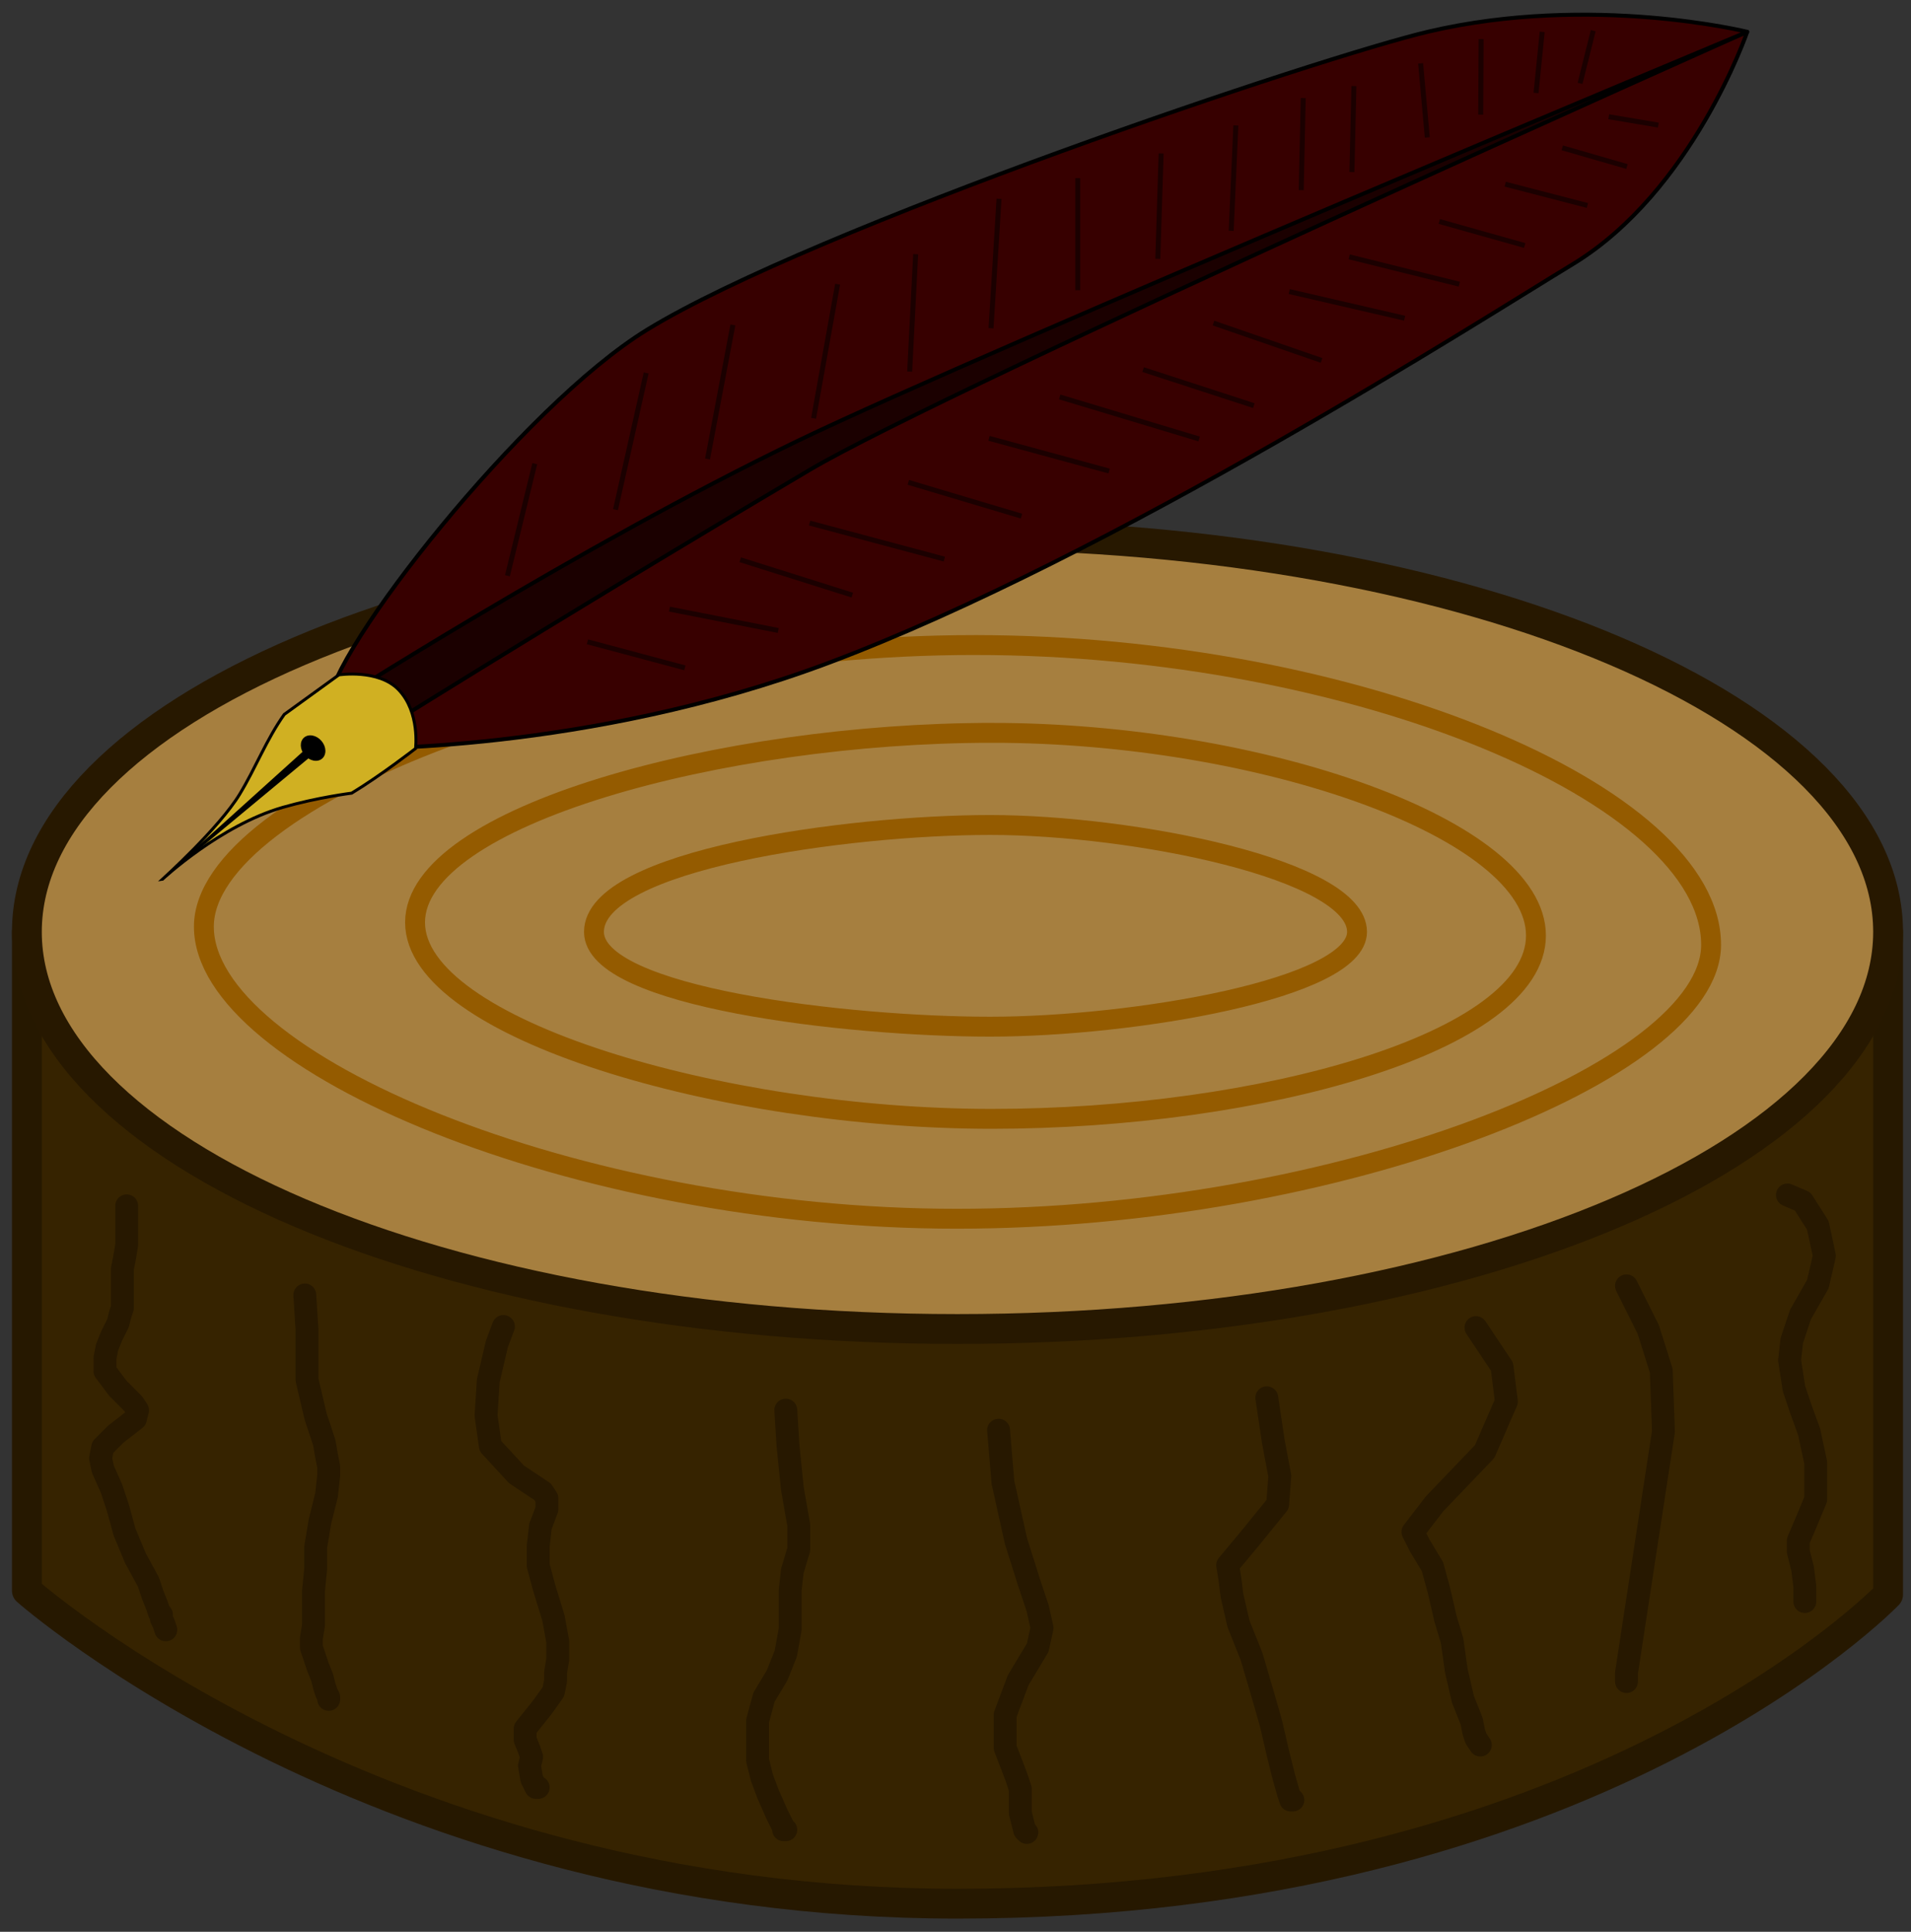 <?xml version="1.0" encoding="UTF-8"?>
<svg version="1.1" viewBox="0 0 187 189" xmlns="http://www.w3.org/2000/svg">
<rect x="0" y="0" width="187" height="189" fill="#333333" stroke="none"/>
<defs>
<linearGradient id="b" x1="-3467.4" x2="10705" y1="-6463" y2="-6463" gradientTransform="scale(1.394 .718)" gradientUnits="userSpaceOnUse">
<stop stop-color="#2d0000" offset="0"/>
<stop stop-color="#540000" offset="0"/>
<stop stop-color="#3f0000" offset="0"/>
<stop stop-color="#210000" offset="1"/>
<stop stop-color="#1e0000" offset="1"/>
<stop stop-color="#2d0000" offset="1"/>
<stop stop-color="#fff" offset="1"/>
</linearGradient>
<linearGradient id="a" x1="-3687.2" x2="10617" y1="-6710.4" y2="-6710.4" gradientTransform="scale(1.429 .7)" gradientUnits="userSpaceOnUse">
<stop offset="0"/>
<stop stop-color="#3f0000" offset="0"/>
<stop stop-color="#210000" offset="1"/>
<stop stop-color="#fff" offset="1"/>
</linearGradient>
</defs>
<g transform="matrix(.973 0 0 .973 93.441 91.77)">
<g transform="translate(.26 .521)">
<path d="m-93.591-1.134v66.24s35.587 31.475 93.591 31.475c63.776 0 93.591-31.08 93.591-31.08v-66.635z" fill="#362300" stroke="#261800" stroke-linecap="round" stroke-linejoin="round" stroke-width="3"/>
<path d="m-83.551 26.411v3.935l-0.219 1.312-0.219 1.093v3.935l-0.219 0.656-0.219 0.874-0.656 1.312-0.437 1.093-0.219 1.093v1.312l1.312 1.749 1.53 1.53 0.437 0.656-0.219 0.874-1.968 1.53-1.312 1.312-0.219 1.093 0.219 1.093 0.874 1.968 0.656 1.968 0.656 2.405 1.093 2.623 1.312 2.405 0.437 1.312 0.437 1.093 0.219 0.656 0.219 0.219v0.437l0.219 0.437 0.219 0.656" fill="none" stroke="#271800" stroke-linecap="round" stroke-linejoin="round" stroke-width="2.3"/>
<path transform="translate(-3.292 -1.312)" d="m-62.346 36.686 0.219 3.498v5.028l0.874 3.716 0.874 2.623 0.219 1.312 0.219 1.093v0.874l-0.219 1.968-0.656 2.623-0.437 2.623v2.186l-0.219 2.186v3.498l-0.219 1.312v0.874l0.656 1.968 0.437 1.093 0.219 0.874 0.219 0.656 0.219 0.437v0.219" fill="none" stroke="#271800" stroke-linecap="round" stroke-linejoin="round" stroke-width="2.3"/>
<path transform="translate(-10.206 -4.919)" d="m-35.457 43.463-0.656 1.749-0.874 3.716-0.219 3.498 0.437 3.061 2.623 2.842 2.623 1.749 0.437 0.656v1.093l-0.656 1.749-0.219 1.968v1.968l0.656 2.405 0.874 2.842 0.437 2.405v1.749l-0.219 1.312v0.874l-0.219 1.093-1.093 1.53-1.749 2.186v1.093l0.437 1.093 0.219 0.656-0.219 0.874 0.219 1.312 0.437 0.874h0.219" fill="none" stroke="#271800" stroke-linecap="round" stroke-linejoin="round" stroke-width="2.3"/>
<path transform="translate(-10.23 -2.85)" d="m-7.037 49.802 0.219 3.498 0.437 4.372 0.656 3.716v2.405l-0.656 2.186-0.219 1.968v3.935l-0.437 2.405-0.874 2.186-1.312 2.186-0.656 2.405v3.935l0.437 1.749 0.656 1.749 0.874 1.968 0.656 1.312v0.219h0.219" fill="none" stroke="#271800" stroke-linecap="round" stroke-linejoin="round" stroke-width="2.3"/>
<path transform="translate(-9.379 -1.707)" d="m13.513 50.677 0.437 5.247 1.312 5.902 1.312 4.154 0.874 2.623 0.437 1.968-0.437 1.968-1.968 3.279-1.312 3.498v3.279l1.093 2.842 0.437 1.312v2.405l0.437 1.749 0.219 0.219" fill="none" stroke="#271800" stroke-linecap="round" stroke-linejoin="round" stroke-width="2.3"/>
<path transform="translate(-3.176 -3.652)" d="m34.281 49.365 0.656 4.372 0.656 3.498-0.219 2.842-2.842 3.498-2.186 2.623 0.219 1.312 0.219 1.749 0.656 2.842 1.312 3.279 1.093 3.716 0.874 3.061 0.656 2.842 0.656 2.623 0.437 1.53 0.219 0.656h0.219" fill="none" stroke="#271800" stroke-linecap="round" stroke-linejoin="round" stroke-width="2.3"/>
<path transform="translate(-4.873 -2.623)" d="m57.017 41.277 2.623 3.935 0.437 3.498-2.186 5.028-5.028 5.247-2.186 2.842 0.656 1.312 1.312 2.186 0.656 2.405 0.656 2.842 0.656 2.186 0.437 3.061 0.656 2.842 0.874 2.186 0.219 1.093 0.219 0.656 0.437 0.656" fill="none" stroke="#271800" stroke-linecap="round" stroke-linejoin="round" stroke-width="2.3"/>
<path transform="translate(-8.318 6.298)" d="m75.599 28.16 2.186 4.372 1.312 4.154 0.219 6.121-3.716 24.266v0.874" fill="none" stroke="#271800" stroke-linecap="round" stroke-linejoin="round" stroke-width="2.3"/>
<path d="m83.469 25.318 1.53 0.656 1.53 2.405 0.656 3.061-0.656 2.842-1.749 3.061-0.874 2.623-0.219 1.968 0.437 2.842 0.656 1.968 0.874 2.405 0.656 3.061v3.716l-1.093 2.623-0.656 1.53v1.093l0.437 1.749 0.219 1.749v1.53" fill="none" stroke="#271800" stroke-linecap="round" stroke-linejoin="round" stroke-width="2.3"/>
</g>
<g transform="translate(.26 .521)">
<path d="m93.591-1.134c-1.5e-5 22.052-41.902 39.929-93.591 39.929-51.689 0-93.591-17.877-93.591-39.929 0-22.052 41.902-39.929 93.591-39.929s93.591 17.877 93.591 39.929z" fill="#a67f3f" stroke="#271800" stroke-width="3"/>
<path d="m1.711-29.978c38.273 0 74.079 15.064 74.079 30.142 0 12.709-37.583 27.545-75.856 27.545s-75.724-15.677-75.724-29.373c0-13.038 39.228-28.314 77.501-28.314z" fill="none" stroke="#945b00" stroke-width="2"/>
<path d="m3.446-21.15c27.076 0 54.731 9.672 54.731 20.381s-27.655 18.433-54.731 18.433c-27.076 0-57.998-9.044-57.998-19.752 0-10.708 30.922-19.061 57.998-19.061z" fill="none" stroke="#945b00" stroke-width="2"/>
<path d="m3.279-11.884c14.349 0 36.904 4.478 36.904 10.749 0 5.712-22.555 9.531-36.904 9.531s-39.837-2.947-39.837-9.531c0-7.243 25.488-10.749 39.837-10.749z" fill="none" stroke="#945b00" stroke-width="2"/>
</g>
<g transform="translate(-26.559 7.551)">
<path d="m-35.393-34.009s32.274-24.599 62.713-36.233c33.287-12.722 79.094-28.504 79.094-28.504s-50.118 23.221-74.552 35.357c-20.939 10.399-59.544 36.785-59.544 36.785" fill="#1b0000"/>
<path d="m-34.09-26.604s23.663 0.494 47.908-8.596c28.483-10.678 65.998-34.721 74.866-40.096 12.056-7.307 17.561-23.372 17.561-23.372s-80.308 35.776-94.32 44.065c-26.79 15.85-46.015 27.998-46.015 27.998z" fill="url(#b)" stroke="#000" stroke-linejoin="round" stroke-width=".4"/>
<path d="m-36.552-30.719c0.198-5.64 19.686-30.36 32.156-37.995 16.749-10.255 67.844-27.476 78.662-29.994 16.374-3.81 31.979 0.04 31.979 0.04s-76.324 31.892-95.461 41.113c-22.161 10.678-47.336 26.835-47.336 26.835z" fill="url(#a)" stroke="#000" stroke-linejoin="round" stroke-width=".4"/>
<path transform="translate(7.015 -25.156)" d="m-25.459-18.818 2.751-11.271" fill="none" stroke="#1b0000" stroke-width=".5"/>
<path transform="translate(7.015 -25.156)" d="m-14.591-25.459 3.086-13.753" fill="none" stroke="#1b0000" stroke-width=".5"/>
<path transform="translate(7.015 -25.156)" d="m-5.333-30.558 2.549-13.484" fill="none" stroke="#1b0000" stroke-width=".5"/>
<path transform="translate(7.015 -25.156)" d="m5.333-34.65 2.415-13.484" fill="none" stroke="#1b0000" stroke-width=".5"/>
<path transform="translate(7.015 -25.156)" d="m14.994-39.346 0.604-11.807" fill="none" stroke="#1b0000" stroke-width=".5"/>
<path transform="translate(7.015 -25.156)" d="m23.178-43.707 0.805-13.015" fill="none" stroke="#1b0000" stroke-width=".5"/>
<path transform="translate(7.015 -25.156)" d="m31.9-47.531v-11.271" fill="none" stroke="#1b0000" stroke-width=".5"/>
<path transform="translate(7.015 -25.156)" d="m39.95-50.684 0.335-10.6" fill="none" stroke="#1b0000" stroke-width=".5"/>
<path transform="translate(7.015 -25.156)" d="m47.33-53.501 0.47-10.6" fill="none" stroke="#1b0000" stroke-width=".5"/>
<path transform="translate(7.015 -25.156)" d="m54.374-57.594 0.201-9.258" fill="none" stroke="#1b0000" stroke-width=".5"/>
<path transform="translate(7.015 -25.156)" d="m59.472-59.405s0.201-8.654 0.201-8.654" fill="none" stroke="#1b0000" stroke-width=".5"/>
<path transform="translate(7.015 -25.156)" d="m67.053-62.893s-0.671-7.447-0.671-7.447" fill="none" stroke="#1b0000" stroke-width=".5"/>
<path transform="translate(7.015 -25.156)" d="m72.425-65.183 0.04-7.598" fill="none" stroke="#1b0000" stroke-width=".5"/>
<path transform="translate(7.015 -25.156)" d="m77.988-67.362 0.62-6.147" fill="none" stroke="#1b0000" stroke-width=".5"/>
<path transform="translate(7.015 -25.156)" d="m82.416-68.327 1.325-5.302" fill="none" stroke="#1b0000" stroke-width=".5"/>
<path transform="translate(7.015 -25.156)" d="m85.301-64.973s4.987 0.841 4.987 0.841" fill="none" stroke="#1b0000" stroke-width=".5"/>
<path transform="translate(6.166 -24.308)" d="m81.477-62.692 6.507 1.878" fill="none" stroke="#1b0000" stroke-width=".5"/>
<path transform="translate(7.015 -25.156)" d="m74.89-58.192 8.264 2.141" fill="none" stroke="#1b0000" stroke-width=".5"/>
<path transform="translate(7.015 -25.156)" d="m68.261-54.441 8.587 2.415" fill="none" stroke="#1b0000" stroke-width=".5"/>
<path transform="translate(7.015 -25.156)" d="m59.204-50.885 11.069 2.751" fill="none" stroke="#1b0000" stroke-width=".5"/>
<path transform="translate(7.015 -25.156)" d="m53.166-47.396 11.606 2.683" fill="none" stroke="#1b0000" stroke-width=".5"/>
<path transform="translate(8.187 -24.267)" d="m44.378-45.116 10.868 3.757" fill="none" stroke="#1b0000" stroke-width=".5"/>
<path transform="translate(7.015 -25.156)" d="m38.474-39.547 11.136 3.623" fill="none" stroke="#1b0000" stroke-width=".5"/>
<path transform="translate(7.015 -25.156)" d="m30.088-36.797 14.021 4.226" fill="none" stroke="#1b0000" stroke-width=".5"/>
<path transform="translate(7.015 -25.156)" d="m22.977-32.637 12.076 3.287" fill="none" stroke="#1b0000" stroke-width=".5"/>
<path transform="translate(7.015 -25.156)" d="m14.86-28.21 11.38 3.397" fill="none" stroke="#1b0000" stroke-width=".5"/>
<path transform="translate(7.015 -25.156)" d="m4.931-24.117 13.551 3.623" fill="none" stroke="#1b0000" stroke-width=".5"/>
<path transform="translate(7.015 -25.156)" d="m-2.046-20.428 11.271 3.556" fill="none" stroke="#1b0000" stroke-width=".5"/>
<path transform="translate(7.015 -25.156)" d="m-9.157-15.463 10.935 2.147" fill="none" stroke="#1b0000" stroke-width=".5"/>
<path transform="translate(7.015 -25.156)" d="m-17.409-12.176 9.795 2.616" fill="none" stroke="#1b0000" stroke-width=".5"/>
</g>
<g transform="translate(-26.559 7.551)">
<path transform="translate(-16,-16)" d="m-37.129 2.536s5.692-5.136 7.763-8.552c1.616-2.665 2.676-5.472 4.478-8.015l5.495-3.979s3.975-0.613 6 1.49c2.172 2.255 1.711 5.915 1.711 5.915s-3.531 2.738-6.421 4.487c0 0-3.488 0.44-6.94 1.432-6.303 1.812-12.088 7.222-12.088 7.222z" fill="#d0b022" stroke="#000" stroke-width=".3"/>
<path d="m-53.09-13.605 14.413-12.999s0.613 0.664 0.613 0.664l-14.946 12.404z"/>
<path d="m-37.146-27.368c0.501 0.584 0.531 1.382 0.067 1.78-0.464 0.398-1.248 0.247-1.749-0.338-0.501-0.584-0.531-1.382-0.067-1.78 0.464-0.398 1.248-0.247 1.749 0.338z"/>
</g>
</g>
</svg>
